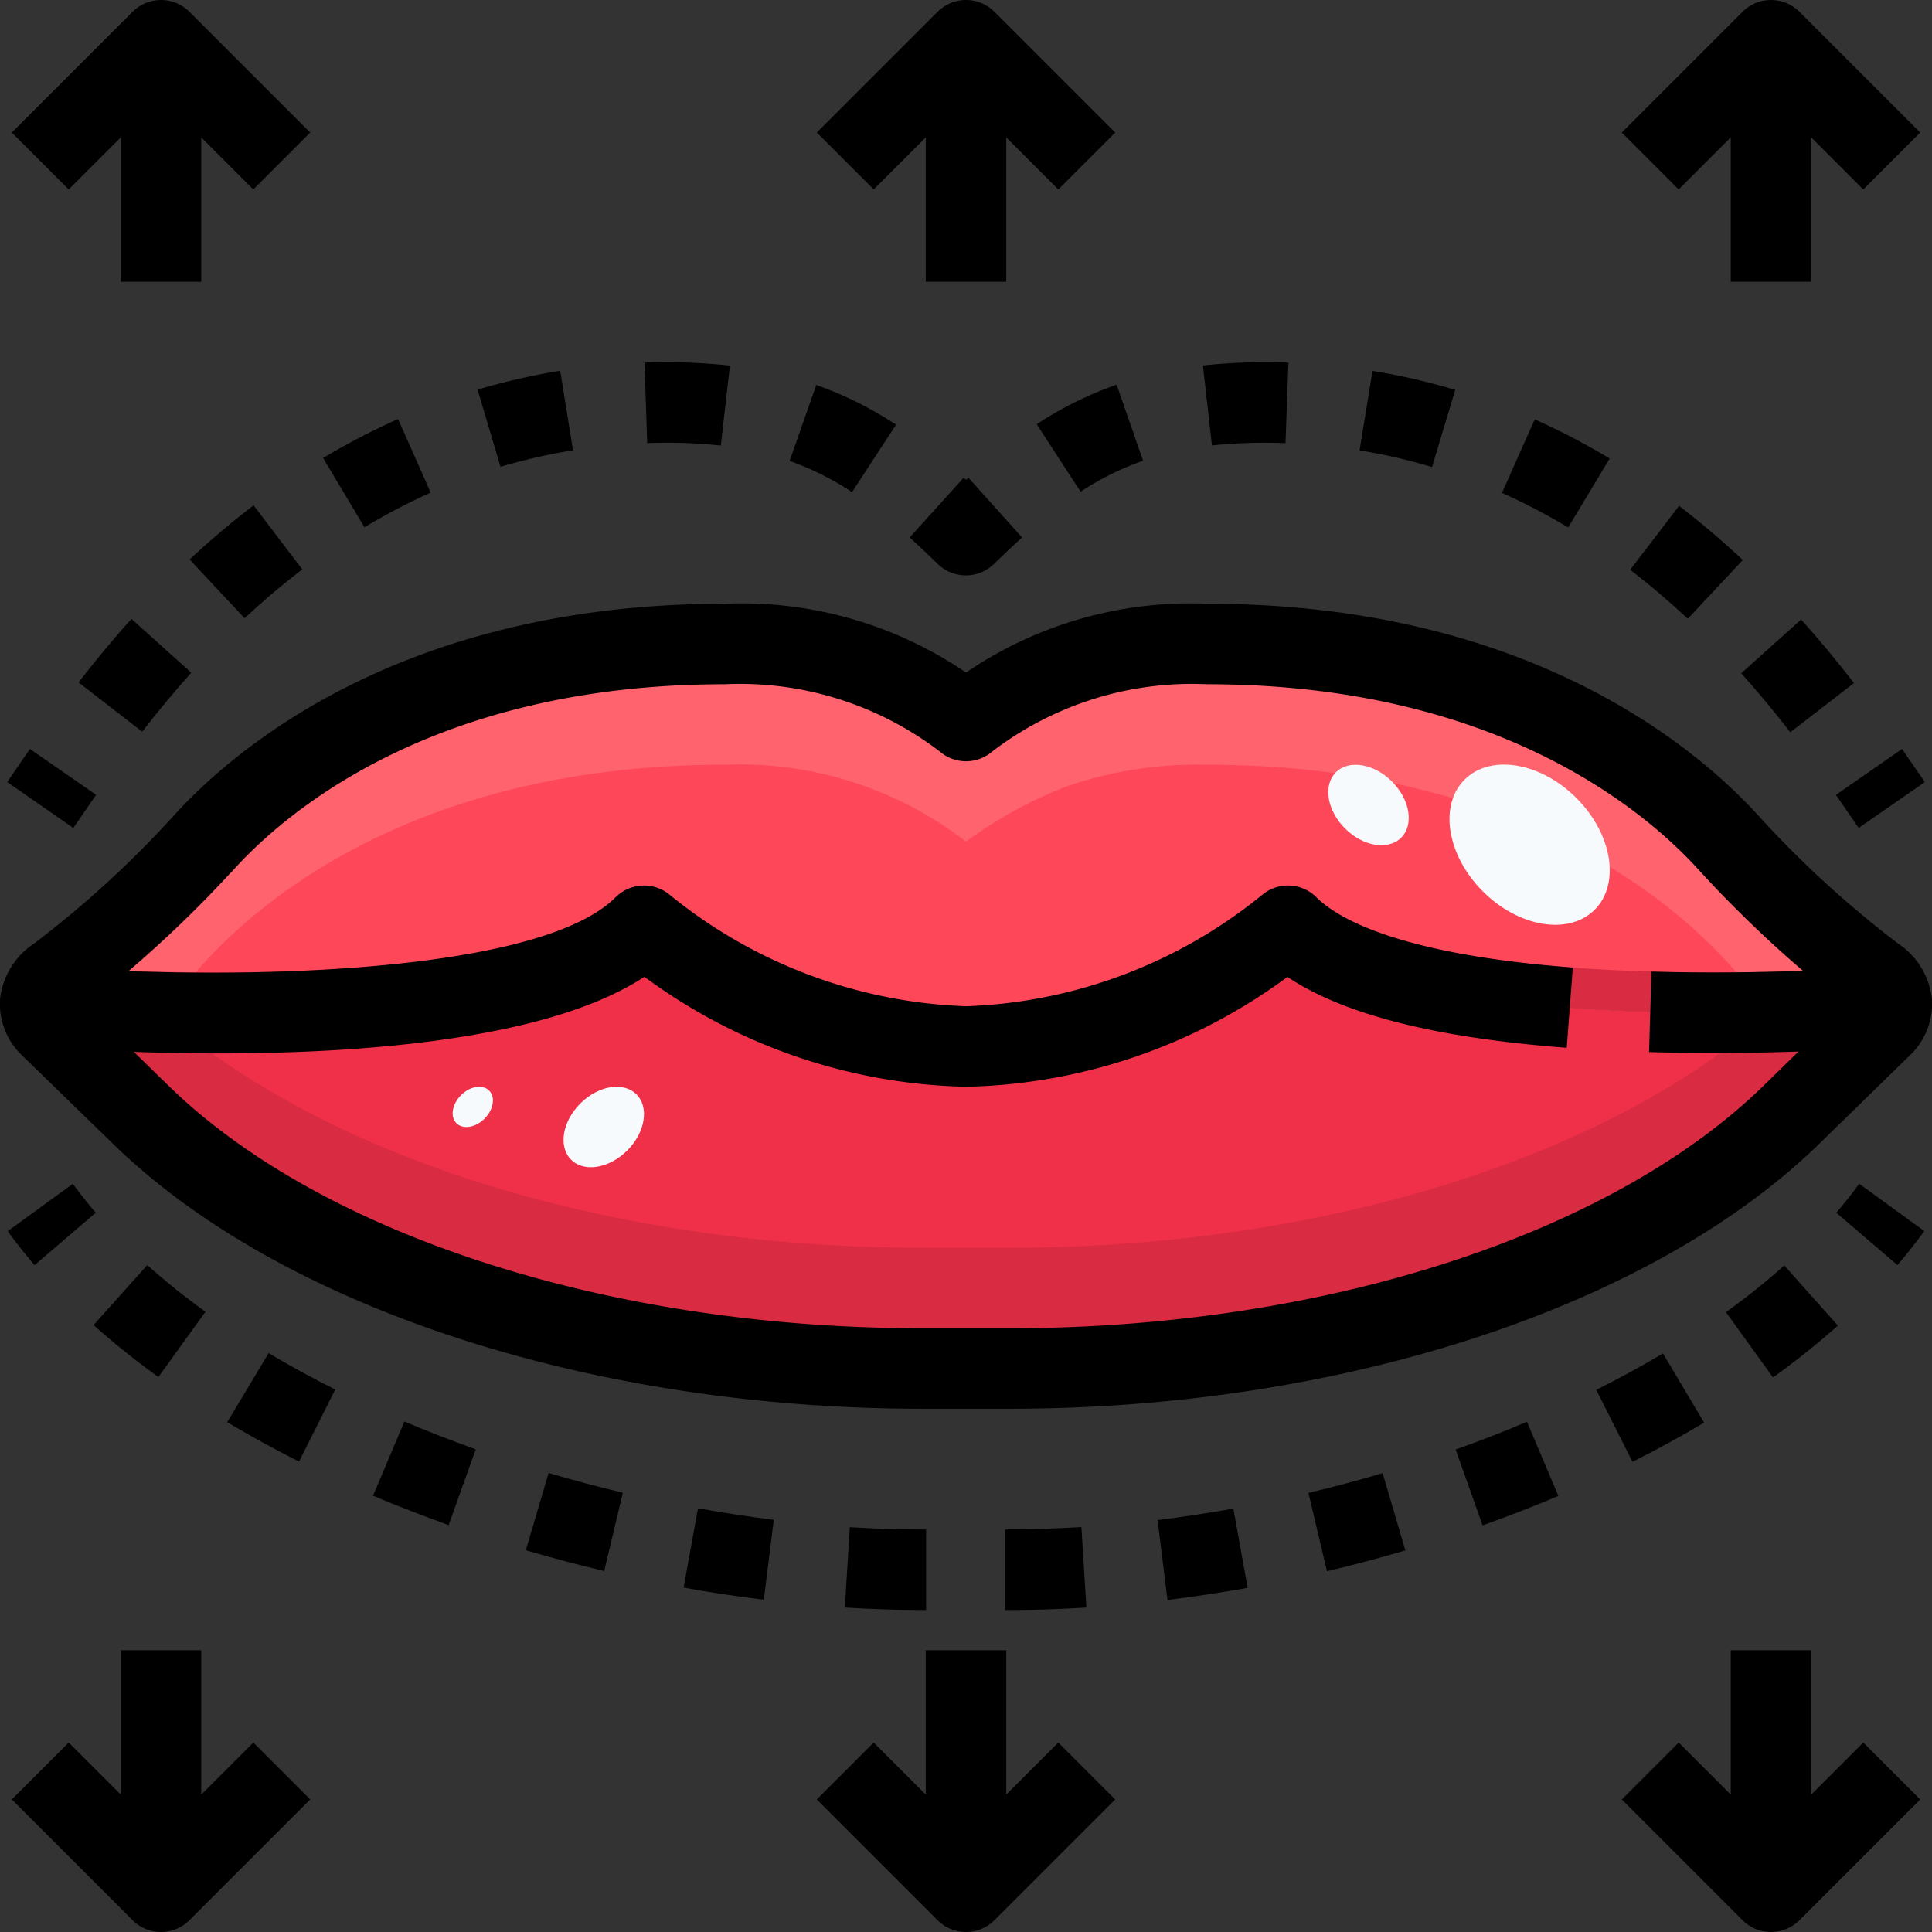 <svg xmlns="http://www.w3.org/2000/svg" viewBox="0 0 48 48"><rect x="0" y="0" width="48" height="48" fill="#333333" stroke="none"/><title>08-cosmetic surgery</title><g id="_08-cosmetic_surgery" data-name="08-cosmetic surgery"><path d="M1.012,25c.16.01,2.02.16,4.409.16,3.74,0,8.78-.36,10.58-2.16a13.212,13.212,0,0,0,8,3,12.023,12.023,0,0,0,4.81-1.06A13.989,13.989,0,0,0,32,23c2.94,2.94,14.549,2.04,14.989,2a.764.764,0,0,1-.26.53l-2.22,2.17c-4,3.9-11.4,6.3-19.418,6.3H22.91c-8.019,0-15.419-2.4-19.418-6.3l-2.22-2.17A.764.764,0,0,1,1.012,25Z" style="fill:#f03049"></path><path d="M25.09,31H22.91C15.2,31,8.073,28.778,3.98,25.141,2.321,25.1,1.138,25.008,1.012,25a.764.764,0,0,0,.26.53l2.22,2.17c4,3.9,11.4,6.3,19.418,6.3h2.18c8.019,0,15.419-2.4,19.418-6.3l2.22-2.17a.764.764,0,0,0,.26-.53c-.134.012-1.315.1-2.97.143C39.924,28.778,32.8,31,25.09,31Z" style="fill:#d92b42"></path><path d="M1.432,24.26A27.259,27.259,0,0,0,5,21c1.02-1.14,4.86-5,13-5a9.2,9.2,0,0,1,6,1.91,10.755,10.755,0,0,1,2.55-1.39A10.066,10.066,0,0,1,30,16c8.139,0,11.979,3.86,13,5a27.259,27.259,0,0,0,3.569,3.26A.847.847,0,0,1,47,25h-.01c-.44.04-12.049.94-14.989-2a13.989,13.989,0,0,1-3.189,1.94A12.023,12.023,0,0,1,24,26a13.212,13.212,0,0,1-8-3c-1.8,1.8-6.84,2.16-10.58,2.16-2.389,0-4.249-.15-4.409-.16H1A.847.847,0,0,1,1.432,24.26Z" style="fill:#ff475a"></path><path d="M5,24c1.02-1.14,4.86-5,13-5a9.2,9.2,0,0,1,6,1.91,10.755,10.755,0,0,1,2.55-1.39A10.066,10.066,0,0,1,30,19c8.139,0,11.979,3.86,13,5,.271.3.663.706,1.111,1.141,1.606-.04,2.746-.129,2.878-.141H47a.847.847,0,0,0-.43-.74A27.259,27.259,0,0,1,43,21c-1.02-1.14-4.86-5-13-5a10.066,10.066,0,0,0-3.45.52A10.755,10.755,0,0,0,24,17.91,9.2,9.2,0,0,0,18,16C9.861,16,6.021,19.86,5,21a27.259,27.259,0,0,1-3.569,3.26A.847.847,0,0,0,1,25h.01c.123.008,1.267.1,2.88.139C4.339,24.705,4.73,24.3,5,24Z" style="fill:#ff636e"></path><path d="M46.568,24.26c-.09-.065-.185-.14-.278-.211C43.671,24.209,34.557,24.557,32,22a13.989,13.989,0,0,1-3.189,1.94A12.023,12.023,0,0,1,24,25a13.212,13.212,0,0,1-8-3c-1.8,1.8-6.84,2.16-10.58,2.16-1.589,0-2.931-.066-3.708-.113-.094.072-.19.147-.281.213A.847.847,0,0,0,1,25h.01c.16.01,2.02.16,4.409.16,3.74,0,8.78-.36,10.58-2.16a13.212,13.212,0,0,0,8,3,12.023,12.023,0,0,0,4.81-1.06A13.989,13.989,0,0,0,32,23c2.94,2.94,14.549,2.04,14.989,2H47A.847.847,0,0,0,46.568,24.26Z" style="fill:#d92b42"></path><ellipse cx="34" cy="20" rx="0.825" ry="1.148" transform="translate(-4.18 29.913) rotate(-45.02)" style="fill:#f6fafd"></ellipse><ellipse cx="15" cy="28" rx="1.148" ry="0.825" transform="translate(-15.402 18.797) rotate(-44.98)" style="fill:#f6fafd"></ellipse><ellipse cx="38.003" cy="20.987" rx="1.642" ry="2.286" transform="translate(-3.705 33.033) rotate(-45.02)" style="fill:#f6fafd"></ellipse><ellipse cx="11.746" cy="27.5" rx="0.574" ry="0.413" transform="translate(-16.001 16.351) rotate(-44.98)" style="fill:#f6fafd"></ellipse><path d="M2.8,28.41C6.958,32.475,14.665,35,22.908,35h2.184c8.243,0,15.95-2.525,20.113-6.589l2.222-2.169A1.773,1.773,0,0,0,48,24.835a1.9,1.9,0,0,0-.838-1.389,25.8,25.8,0,0,1-3.411-3.111C42.318,18.731,38.119,15,30,15a9.9,9.9,0,0,0-6,1.709A9.9,9.9,0,0,0,18,15C9.881,15,5.682,18.731,4.253,20.335A25.8,25.8,0,0,1,.842,23.446,1.9,1.9,0,0,0,0,24.835a1.771,1.771,0,0,0,.57,1.407Zm2.952-6.745C7,20.262,10.691,17,18,17a8.17,8.17,0,0,1,5.43,1.735,1,1,0,0,0,1.14,0A8.17,8.17,0,0,1,30,17c7.309,0,11,3.262,12.253,4.665a29.467,29.467,0,0,0,2.541,2.454c-1.036.037-2.359.06-3.764.019l-.059,2c.562.016,1.11.023,1.632.023.764,0,1.463-.015,2.081-.036l-.876.856C40,30.693,32.833,33,25.092,33H22.908C15.167,33,8,30.693,4.192,26.979l-.867-.846c3.515.125,9.778.047,12.685-1.865A13.944,13.944,0,0,0,24,27a13.925,13.925,0,0,0,7.986-2.729c1.4.936,3.684,1.514,6.939,1.761l.151-1.994c-4.354-.33-5.859-1.235-6.369-1.745a1,1,0,0,0-1.34-.067A12.316,12.316,0,0,1,24,25a12.347,12.347,0,0,1-7.368-2.774,1,1,0,0,0-1.339.067c-1.664,1.665-7.617,2-12.1,1.834A29.526,29.526,0,0,0,5.747,21.665Z"></path><path d="M2.378,30.13q-.3-.352-.569-.718L.191,30.588c.208.287.432.568.668.844Z"></path><path d="M3.935,34.212l1.17-1.622a17.59,17.59,0,0,1-1.447-1.159l-1.334,1.49A19.686,19.686,0,0,0,3.935,34.212Z"></path><path d="M44.05,34.223a19.994,19.994,0,0,0,1.612-1.289L44.33,31.441A17.545,17.545,0,0,1,42.881,32.6Z"></path><path d="M9.268,37.16c.614.26,1.242.5,1.879.731l.672-1.884q-.9-.321-1.772-.689Z"></path><path d="M20.989,39.938c.648.041,1.289.062,1.919.062h.1V38h-.1q-.883,0-1.794-.058Z"></path><path d="M24.971,38v2h.121c.624,0,1.259-.021,1.9-.061l-.125-2q-.9.055-1.776.057Z"></path><path d="M5.645,35.334c.566.339,1.167.668,1.784.978l.9-1.789c-.574-.287-1.131-.592-1.655-.905Z"></path><path d="M28.76,37.766l.246,1.984c.661-.081,1.326-.183,1.991-.3l-.354-1.969C30.013,37.593,29.384,37.688,28.76,37.766Z"></path><path d="M32.508,37.09l.46,1.947q.98-.233,1.948-.517L34.351,36.6Q33.436,36.871,32.508,37.09Z"></path><path d="M36.165,36.013l.669,1.884q.958-.34,1.883-.731l-.78-1.842Q37.069,35.693,36.165,36.013Z"></path><path d="M13.064,38.515q.966.284,1.947.517l.463-1.946c-.619-.147-1.235-.311-1.844-.49Z"></path><path d="M42.338,35.345l-1.022-1.719c-.528.314-1.086.619-1.657.905l.9,1.788C41.169,36.011,41.769,35.684,42.338,35.345Z"></path><path d="M16.984,39.444q1,.181,1.993.3l.247-1.984c-.625-.078-1.254-.175-1.883-.288Z"></path><path d="M45.622,30.13l1.519,1.3c.236-.276.46-.557.668-.844l-1.618-1.176Q45.926,29.778,45.622,30.13Z"></path><polygon points="47.822 19.43 47.255 18.608 45.613 19.749 46.178 20.57 47.822 19.43"></polygon><path d="M31.938,11.01l.072-2a14.66,14.66,0,0,0-2.124.07l.224,1.987A12.861,12.861,0,0,1,31.938,11.01Z"></path><path d="M26.847,12.216a7.1,7.1,0,0,1,1.553-.769l-.658-1.889a9.08,9.08,0,0,0-1.986.982Z"></path><path d="M36.156,9.687A16.168,16.168,0,0,0,34.1,9.215l-.322,1.974a14.185,14.185,0,0,1,1.8.414Z"></path><path d="M46.062,16.97c-.437-.565-.867-1.081-1.314-1.579L43.26,16.728c.414.46.813.94,1.219,1.465Z"></path><path d="M39.992,11.392a17.2,17.2,0,0,0-1.862-.972l-.814,1.826a15.35,15.35,0,0,1,1.645.859Z"></path><path d="M40.5,14.156c.486.372.968.782,1.433,1.217l1.367-1.46c-.513-.48-1.046-.933-1.584-1.345Z"></path><path d="M24,11.922l-.059-.053L22.6,13.353c.231.209.464.43.7.66a1,1,0,0,0,1.393,0c.237-.23.47-.451.7-.66L24.06,11.868Z"></path><path d="M22.263,10.552a9.081,9.081,0,0,0-1.983-.987l-.663,1.887a7.088,7.088,0,0,1,1.551.774Z"></path><path d="M7.511,14.146,6.3,12.556A20.751,20.751,0,0,0,4.711,13.9L6.077,15.36A18.67,18.67,0,0,1,7.511,14.146Z"></path><path d="M17.908,11.07l.227-1.987a14.759,14.759,0,0,0-2.123-.073l.068,2A12.521,12.521,0,0,1,17.908,11.07Z"></path><path d="M10.7,12.239,9.89,10.411a17.375,17.375,0,0,0-1.863.969L9.055,13.1A15.266,15.266,0,0,1,10.7,12.239Z"></path><path d="M1.951,16.954l1.581,1.224c.4-.515.81-1.009,1.22-1.465L3.265,15.376C2.822,15.868,2.38,16.4,1.951,16.954Z"></path><path d="M14.236,11.187l-.318-1.975a16.479,16.479,0,0,0-2.053.469l.57,1.917A14.441,14.441,0,0,1,14.236,11.187Z"></path><polygon points="2.388 19.748 0.744 18.608 0.179 19.43 1.821 20.571 2.388 19.748"></polygon><path d="M23,3.414V7h2V3.414l1.293,1.293,1.414-1.414-3-3a1,1,0,0,0-1.414,0l-3,3,1.414,1.414Z"></path><path d="M43,3.414V7h2V3.414l1.293,1.293,1.414-1.414-3-3a1,1,0,0,0-1.414,0l-3,3,1.414,1.414Z"></path><path d="M3,3.414V7H5V3.414L6.293,4.707,7.707,3.293l-3-3a1,1,0,0,0-1.414,0l-3,3L1.707,4.707Z"></path><path d="M25,44.586V41H23v3.586l-1.293-1.293-1.414,1.414,3,3a1,1,0,0,0,1.414,0l3-3-1.414-1.414Z"></path><path d="M5,44.586V41H3v3.586L1.707,43.293.293,44.707l3,3a1,1,0,0,0,1.414,0l3-3L6.293,43.293Z"></path><path d="M45,44.586V41H43v3.586l-1.293-1.293-1.414,1.414,3,3a1,1,0,0,0,1.414,0l3-3-1.414-1.414Z"></path></g></svg>